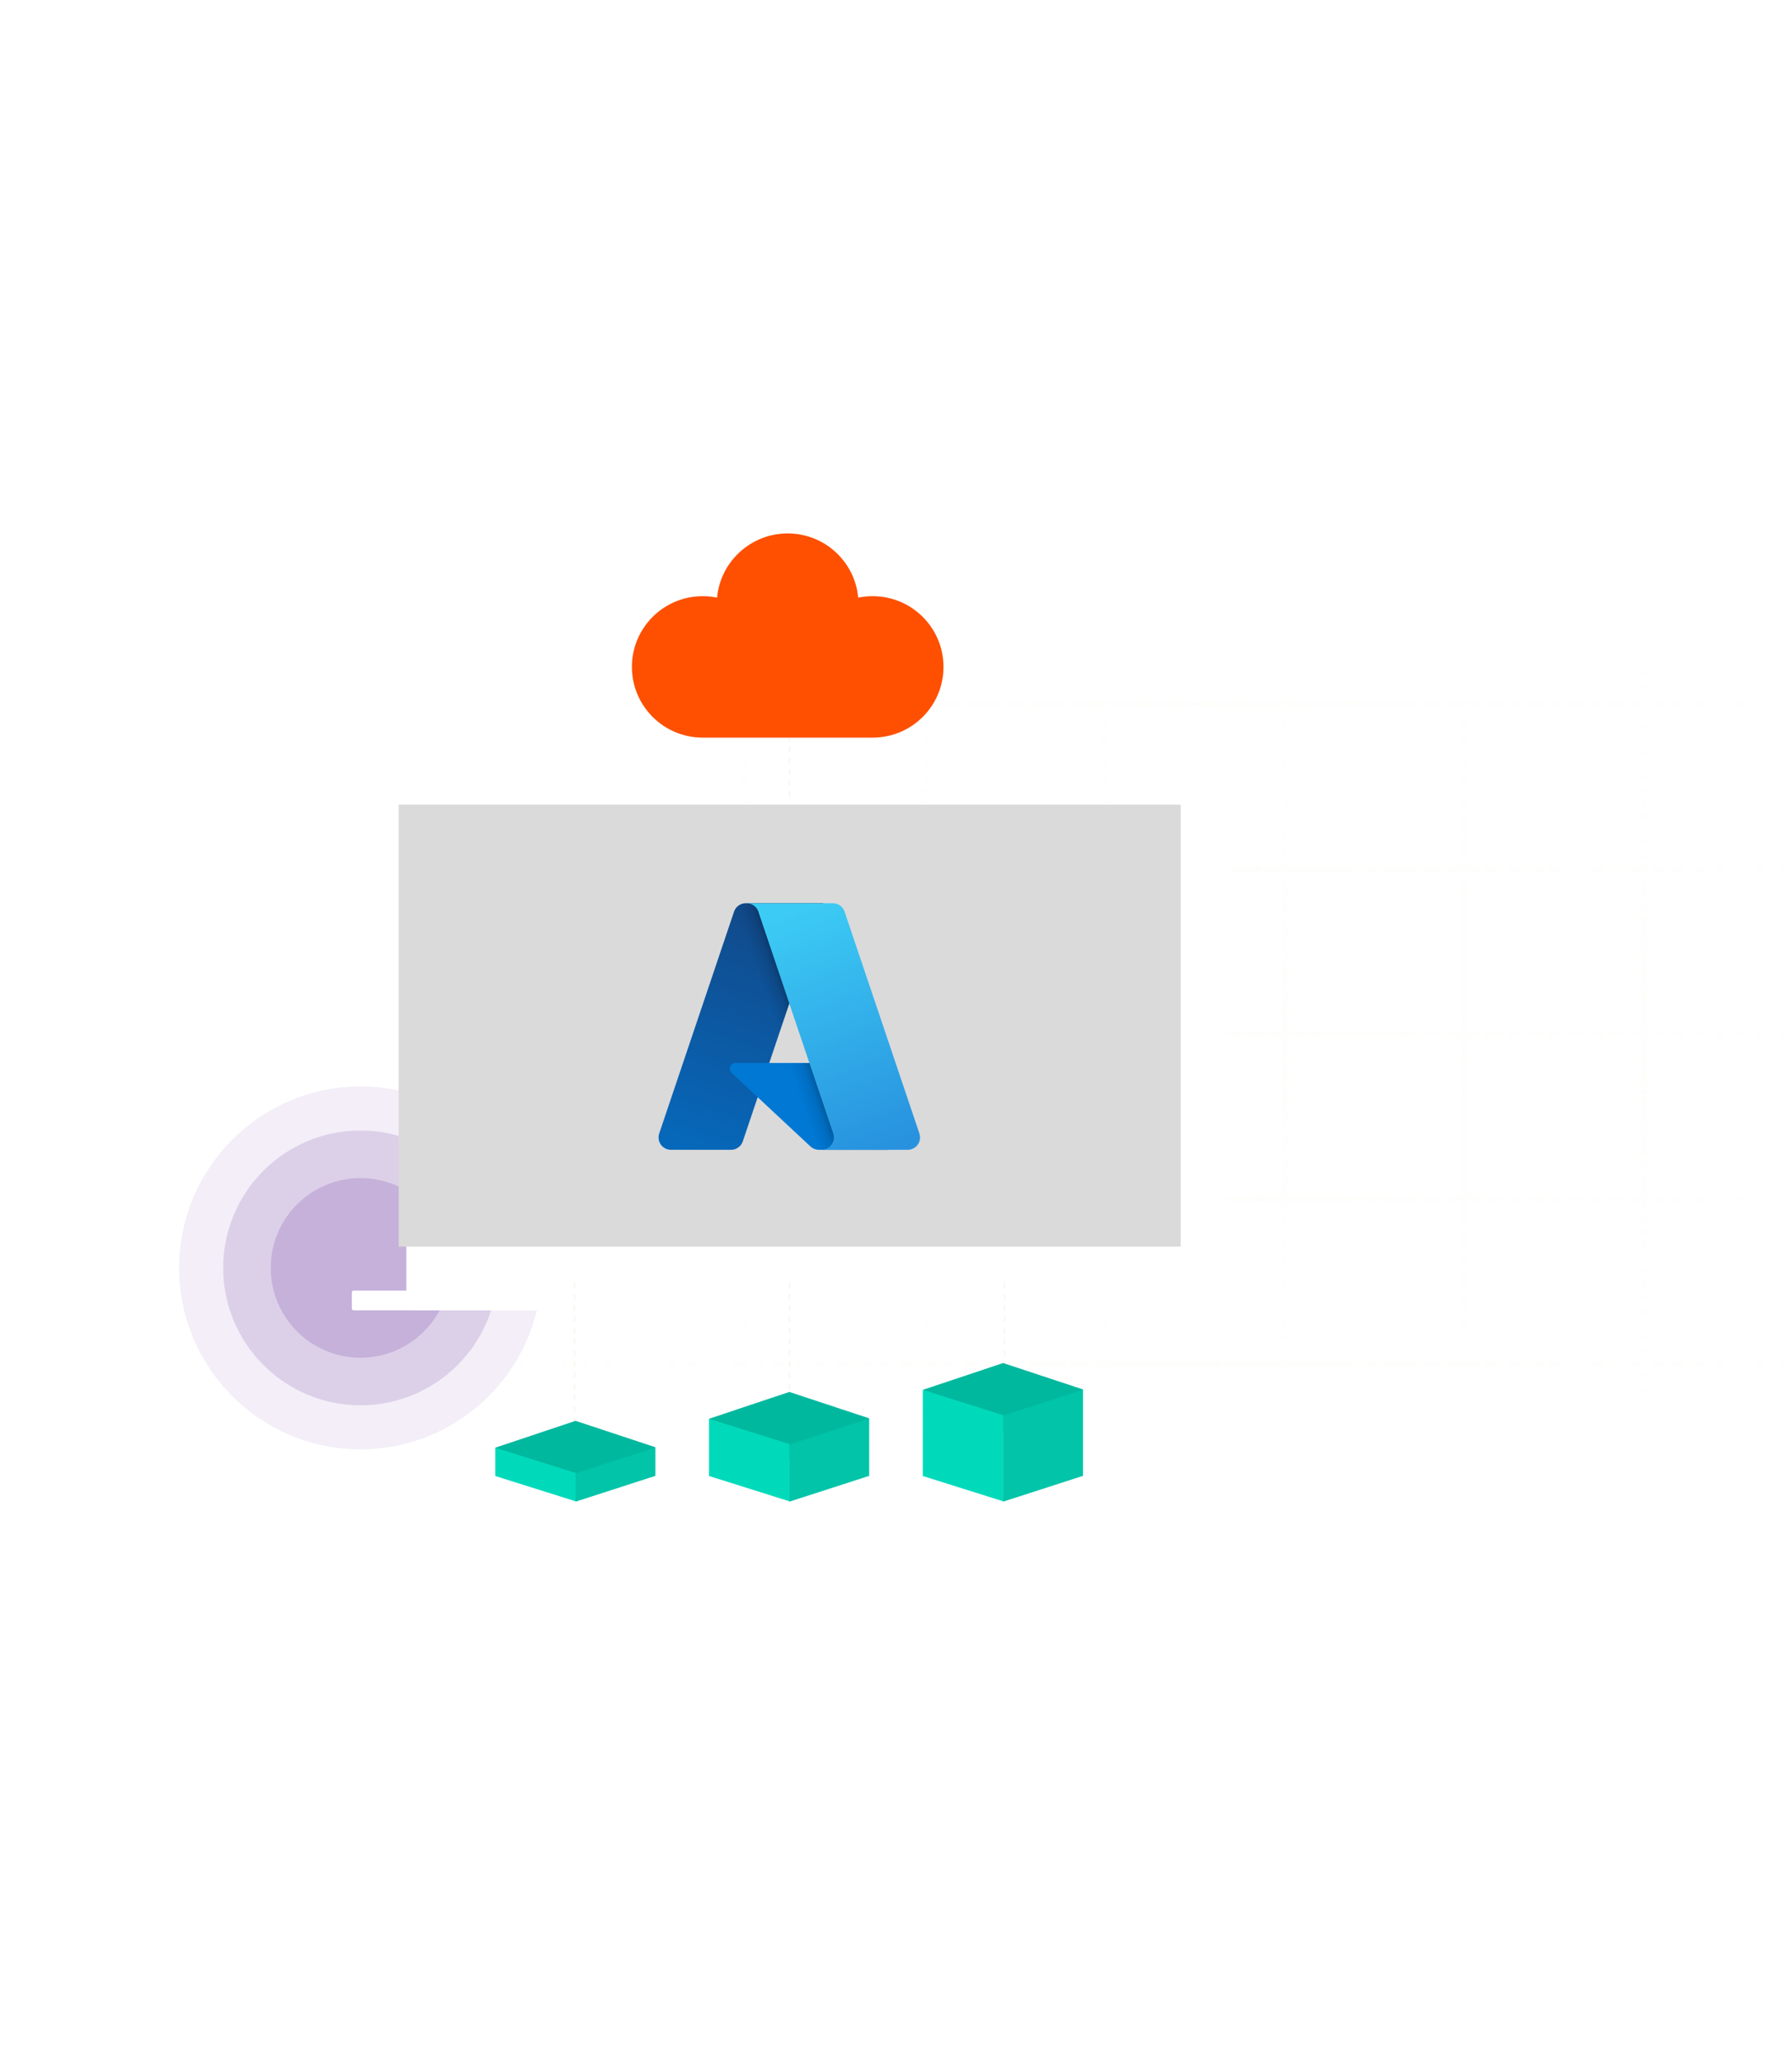 <svg width="800" height="920" viewBox="0 0 800 920" fill="none" xmlns="http://www.w3.org/2000/svg">
<g clip-path="url(#clip0_189_1904)">
<g opacity="0.15">
<rect x="733.454" y="246.537" width="1.338" height="434.831" stroke="url(#paint0_linear_189_1904)" stroke-width="1.338"/>
<rect x="653.178" y="246.537" width="1.338" height="434.831" stroke="url(#paint1_linear_189_1904)" stroke-width="1.338"/>
<rect x="572.902" y="246.537" width="1.338" height="434.831" stroke="url(#paint2_linear_189_1904)" stroke-width="1.338"/>
<rect x="492.624" y="246.537" width="1.338" height="434.831" stroke="url(#paint3_linear_189_1904)" stroke-width="1.338"/>
<rect x="412.349" y="246.537" width="1.338" height="434.831" stroke="url(#paint4_linear_189_1904)" stroke-width="1.338"/>
<rect x="332.072" y="246.537" width="1.338" height="434.831" stroke="url(#paint5_linear_189_1904)" stroke-width="1.338"/>
<rect x="190.25" y="460.608" width="701.081" height="1.338" stroke="url(#paint6_linear_189_1904)" stroke-width="1.338"/>
<rect x="190.25" y="534.195" width="701.081" height="1.338" stroke="url(#paint7_linear_189_1904)" stroke-width="1.338"/>
<rect x="190.25" y="313.434" width="701.081" height="1.338" stroke="url(#paint8_linear_189_1904)" stroke-width="1.338"/>
<rect x="190.25" y="607.781" width="701.081" height="1.338" stroke="url(#paint9_linear_189_1904)" stroke-width="1.338"/>
<rect x="190.25" y="387.022" width="701.081" height="1.338" stroke="url(#paint10_linear_189_1904)" stroke-width="1.338"/>
</g>
<g style="mix-blend-mode:multiply" opacity="0.8">
<circle opacity="0.1" cx="160.944" cy="565.698" r="80.944" fill="#662E9C"/>
<circle opacity="0.2" cx="160.944" cy="565.698" r="61.298" fill="#662E9C"/>
<circle opacity="0.25" cx="160.944" cy="565.698" r="40.079" fill="#662E9C"/>
</g>
<g filter="url(#filter0_d_189_1904)">
<rect x="168.772" y="350.073" width="365.931" height="221.941" rx="3.153" fill="white"/>
<rect x="144.447" y="563.225" width="415.68" height="8.79" rx="0.788" fill="white"/>
</g>
<rect x="178" y="359" width="349.129" height="197.229" fill="#DADADA"/>
<line x1="256.462" y1="572.349" x2="256.462" y2="661.83" stroke="#FAF7F1" stroke-width="0.788" stroke-dasharray="2.5 2.5"/>
<line x1="352.451" y1="572.349" x2="352.451" y2="621.157" stroke="#FAF7F1" stroke-width="0.788" stroke-dasharray="2.5 2.5"/>
<line x1="352.451" y1="303.092" x2="352.451" y2="355.967" stroke="#FAF7F1" stroke-width="0.788" stroke-dasharray="2.5 2.5"/>
<line x1="448.44" y1="572.349" x2="448.44" y2="661.83" stroke="#FAF7F1" stroke-width="0.788" stroke-dasharray="2.5 2.5"/>
<path d="M389.555 265.997C387.332 265.997 385.226 266.231 383.121 266.639C381.658 250.599 368.146 238 351.65 238C335.154 238 321.583 250.599 320.121 266.639C318.074 266.231 315.909 265.997 313.686 265.997C296.255 265.997 282.099 280.113 282.099 297.553C282.099 314.993 296.255 329.108 313.745 329.108H389.555C407.045 329.108 421.201 314.993 421.201 297.553C421.201 280.113 407.045 265.997 389.555 265.997Z" fill="#FE5000"/>
<path d="M287.981 656.904L292.595 645.716L256.941 633.935L221.089 645.913L255.095 664.341L287.981 656.904Z" fill="#00B89E"/>
<path d="M257.073 669.869L221.089 658.549V645.913L257.073 657.233V669.869Z" fill="#00DABB"/>
<path d="M292.594 658.481L256.941 669.999V657.362L292.594 645.845V658.481Z" fill="#01C4A8"/>
<path d="M383.418 644.008L388.032 632.82L352.378 621.039L316.526 633.017L350.533 651.445L383.418 644.008Z" fill="#00B89E"/>
<path d="M352.51 669.869L316.526 658.549V633.016L352.51 644.336V669.869Z" fill="#00DABB"/>
<path d="M388.032 658.481L352.378 669.999V644.465L388.032 632.948V645.715V658.481Z" fill="#01C4A8"/>
<path d="M478.856 631.11L483.469 619.922L447.815 608.141L411.964 620.119L445.97 638.547L478.856 631.11Z" fill="#00B89E"/>
<path d="M447.947 669.869L411.964 658.549V620.119L447.947 631.439V669.869Z" fill="#00DABB"/>
<path d="M483.469 658.481L447.815 669.999V631.569L483.469 620.051V632.818V658.481Z" fill="#01C4A8"/>
<path d="M332.918 403.001H367.462L331.602 509.252C331.233 510.344 330.531 511.292 329.595 511.965C328.659 512.637 327.536 512.998 326.384 512.999H299.5C298.627 512.999 297.766 512.791 296.989 512.392C296.212 511.994 295.542 511.416 295.032 510.707C294.523 509.998 294.19 509.178 294.061 508.314C293.931 507.451 294.009 506.569 294.289 505.742L327.699 406.748C328.067 405.656 328.769 404.706 329.705 404.034C330.641 403.362 331.765 403 332.918 403V403.001Z" fill="url(#paint11_linear_189_1904)"/>
<path d="M383.116 474.267H328.337C327.827 474.267 327.33 474.419 326.909 474.706C326.487 474.992 326.162 475.398 325.975 475.872C325.789 476.346 325.749 476.865 325.861 477.362C325.973 477.859 326.233 478.31 326.605 478.657L361.805 511.511C362.83 512.467 364.179 512.999 365.581 512.998H396.599L383.116 474.267Z" fill="#0078D4"/>
<path d="M332.918 403.002C331.753 402.997 330.616 403.365 329.675 404.052C328.734 404.74 328.037 405.71 327.687 406.821L294.33 505.651C294.032 506.482 293.938 507.372 294.057 508.246C294.176 509.12 294.503 509.952 295.012 510.673C295.521 511.394 296.195 511.981 296.979 512.386C297.763 512.791 298.632 513.001 299.514 512.999H327.092C328.119 512.815 329.079 512.362 329.874 511.686C330.669 511.01 331.27 510.136 331.616 509.151L338.268 489.547L362.029 511.709C363.025 512.533 364.274 512.988 365.566 512.999H396.469L382.915 474.267L343.405 474.277L367.587 403.002H332.918Z" fill="url(#paint12_linear_189_1904)"/>
<path d="M377.039 406.743C376.672 405.652 375.971 404.705 375.036 404.033C374.101 403.362 372.979 403.001 371.828 403.001H333.329C334.48 403.002 335.602 403.363 336.536 404.034C337.471 404.705 338.172 405.652 338.54 406.743L371.952 505.74C372.231 506.568 372.309 507.45 372.18 508.313C372.051 509.177 371.718 509.998 371.208 510.707C370.699 511.417 370.028 511.994 369.251 512.393C368.474 512.792 367.614 513 366.74 513H405.241C406.114 513 406.975 512.792 407.751 512.393C408.528 511.994 409.199 511.416 409.708 510.707C410.217 509.997 410.55 509.177 410.679 508.313C410.808 507.45 410.73 506.568 410.451 505.74L377.039 406.743Z" fill="url(#paint13_linear_189_1904)"/>
</g>
<defs>
<filter id="filter0_d_189_1904" x="131.833" y="337.46" width="466.134" height="272.396" filterUnits="userSpaceOnUse" color-interpolation-filters="sRGB">
<feFlood flood-opacity="0" result="BackgroundImageFix"/>
<feColorMatrix in="SourceAlpha" type="matrix" values="0 0 0 0 0 0 0 0 0 0 0 0 0 0 0 0 0 0 127 0" result="hardAlpha"/>
<feOffset dx="12.614" dy="12.614"/>
<feGaussianBlur stdDeviation="12.614"/>
<feColorMatrix type="matrix" values="0 0 0 0 0 0 0 0 0 0 0 0 0 0 0 0 0 0 0.15 0"/>
<feBlend mode="normal" in2="BackgroundImageFix" result="effect1_dropShadow_189_1904"/>
<feBlend mode="normal" in="SourceGraphic" in2="effect1_dropShadow_189_1904" result="shape"/>
</filter>
<linearGradient id="paint0_linear_189_1904" x1="734.123" y1="245.868" x2="734.123" y2="682.037" gradientUnits="userSpaceOnUse">
<stop stop-color="#FAF7F1" stop-opacity="0"/>
<stop offset="0.495" stop-color="#FAF7F1"/>
<stop offset="1" stop-color="#FAF7F1" stop-opacity="0"/>
</linearGradient>
<linearGradient id="paint1_linear_189_1904" x1="653.847" y1="245.868" x2="653.847" y2="682.037" gradientUnits="userSpaceOnUse">
<stop stop-color="#FAF7F1" stop-opacity="0"/>
<stop offset="0.495" stop-color="#FAF7F1"/>
<stop offset="1" stop-color="#FAF7F1" stop-opacity="0"/>
</linearGradient>
<linearGradient id="paint2_linear_189_1904" x1="573.571" y1="245.868" x2="573.571" y2="682.037" gradientUnits="userSpaceOnUse">
<stop stop-color="#FAF7F1" stop-opacity="0"/>
<stop offset="0.495" stop-color="#FAF7F1"/>
<stop offset="1" stop-color="#FAF7F1" stop-opacity="0"/>
</linearGradient>
<linearGradient id="paint3_linear_189_1904" x1="493.293" y1="245.868" x2="493.293" y2="682.037" gradientUnits="userSpaceOnUse">
<stop stop-color="#FAF7F1" stop-opacity="0"/>
<stop offset="0.495" stop-color="#FAF7F1"/>
<stop offset="1" stop-color="#FAF7F1" stop-opacity="0"/>
</linearGradient>
<linearGradient id="paint4_linear_189_1904" x1="413.018" y1="245.868" x2="413.018" y2="682.037" gradientUnits="userSpaceOnUse">
<stop stop-color="#FAF7F1" stop-opacity="0"/>
<stop offset="0.495" stop-color="#FAF7F1"/>
<stop offset="1" stop-color="#FAF7F1" stop-opacity="0"/>
</linearGradient>
<linearGradient id="paint5_linear_189_1904" x1="332.741" y1="245.868" x2="332.741" y2="682.037" gradientUnits="userSpaceOnUse">
<stop stop-color="#FAF7F1" stop-opacity="0"/>
<stop offset="0.495" stop-color="#FAF7F1"/>
<stop offset="1" stop-color="#FAF7F1" stop-opacity="0"/>
</linearGradient>
<linearGradient id="paint6_linear_189_1904" x1="189.581" y1="460.529" x2="892.409" y2="460.531" gradientUnits="userSpaceOnUse">
<stop stop-color="#FAF7F1" stop-opacity="0"/>
<stop offset="0.51" stop-color="#FAF7F1"/>
<stop offset="1" stop-color="#FAF7F1" stop-opacity="0"/>
</linearGradient>
<linearGradient id="paint7_linear_189_1904" x1="189.581" y1="534.116" x2="892.409" y2="534.118" gradientUnits="userSpaceOnUse">
<stop stop-color="#FAF7F1" stop-opacity="0"/>
<stop offset="0.51" stop-color="#FAF7F1"/>
<stop offset="1" stop-color="#FAF7F1" stop-opacity="0"/>
</linearGradient>
<linearGradient id="paint8_linear_189_1904" x1="189.581" y1="313.355" x2="892.409" y2="313.357" gradientUnits="userSpaceOnUse">
<stop stop-color="#FAF7F1" stop-opacity="0"/>
<stop offset="0.51" stop-color="#FAF7F1"/>
<stop offset="1" stop-color="#FAF7F1" stop-opacity="0"/>
</linearGradient>
<linearGradient id="paint9_linear_189_1904" x1="189.581" y1="607.702" x2="892.409" y2="607.704" gradientUnits="userSpaceOnUse">
<stop stop-color="#FAF7F1" stop-opacity="0"/>
<stop offset="0.51" stop-color="#FAF7F1"/>
<stop offset="1" stop-color="#FAF7F1" stop-opacity="0"/>
</linearGradient>
<linearGradient id="paint10_linear_189_1904" x1="189.581" y1="386.943" x2="892.409" y2="386.944" gradientUnits="userSpaceOnUse">
<stop stop-color="#FAF7F1" stop-opacity="0"/>
<stop offset="0.51" stop-color="#FAF7F1"/>
<stop offset="1" stop-color="#FAF7F1" stop-opacity="0"/>
</linearGradient>
<linearGradient id="paint11_linear_189_1904" x1="345.508" y1="411.153" x2="309.633" y2="517.136" gradientUnits="userSpaceOnUse">
<stop stop-color="#114A8B"/>
<stop offset="1" stop-color="#0669BC"/>
</linearGradient>
<linearGradient id="paint12_linear_189_1904" x1="356.715" y1="460.544" x2="348.416" y2="463.35" gradientUnits="userSpaceOnUse">
<stop stop-opacity="0.3"/>
<stop offset="0.071" stop-opacity="0.2"/>
<stop offset="0.321" stop-opacity="0.1"/>
<stop offset="0.623" stop-opacity="0.05"/>
<stop offset="1" stop-opacity="0"/>
</linearGradient>
<linearGradient id="paint13_linear_189_1904" x1="352.151" y1="408.061" x2="391.531" y2="512.977" gradientUnits="userSpaceOnUse">
<stop stop-color="#3CCBF4"/>
<stop offset="1" stop-color="#2892DF"/>
</linearGradient>
<clipPath id="clip0_189_1904">
<rect width="800" height="920" fill="white"/>
</clipPath>
</defs>
</svg>
